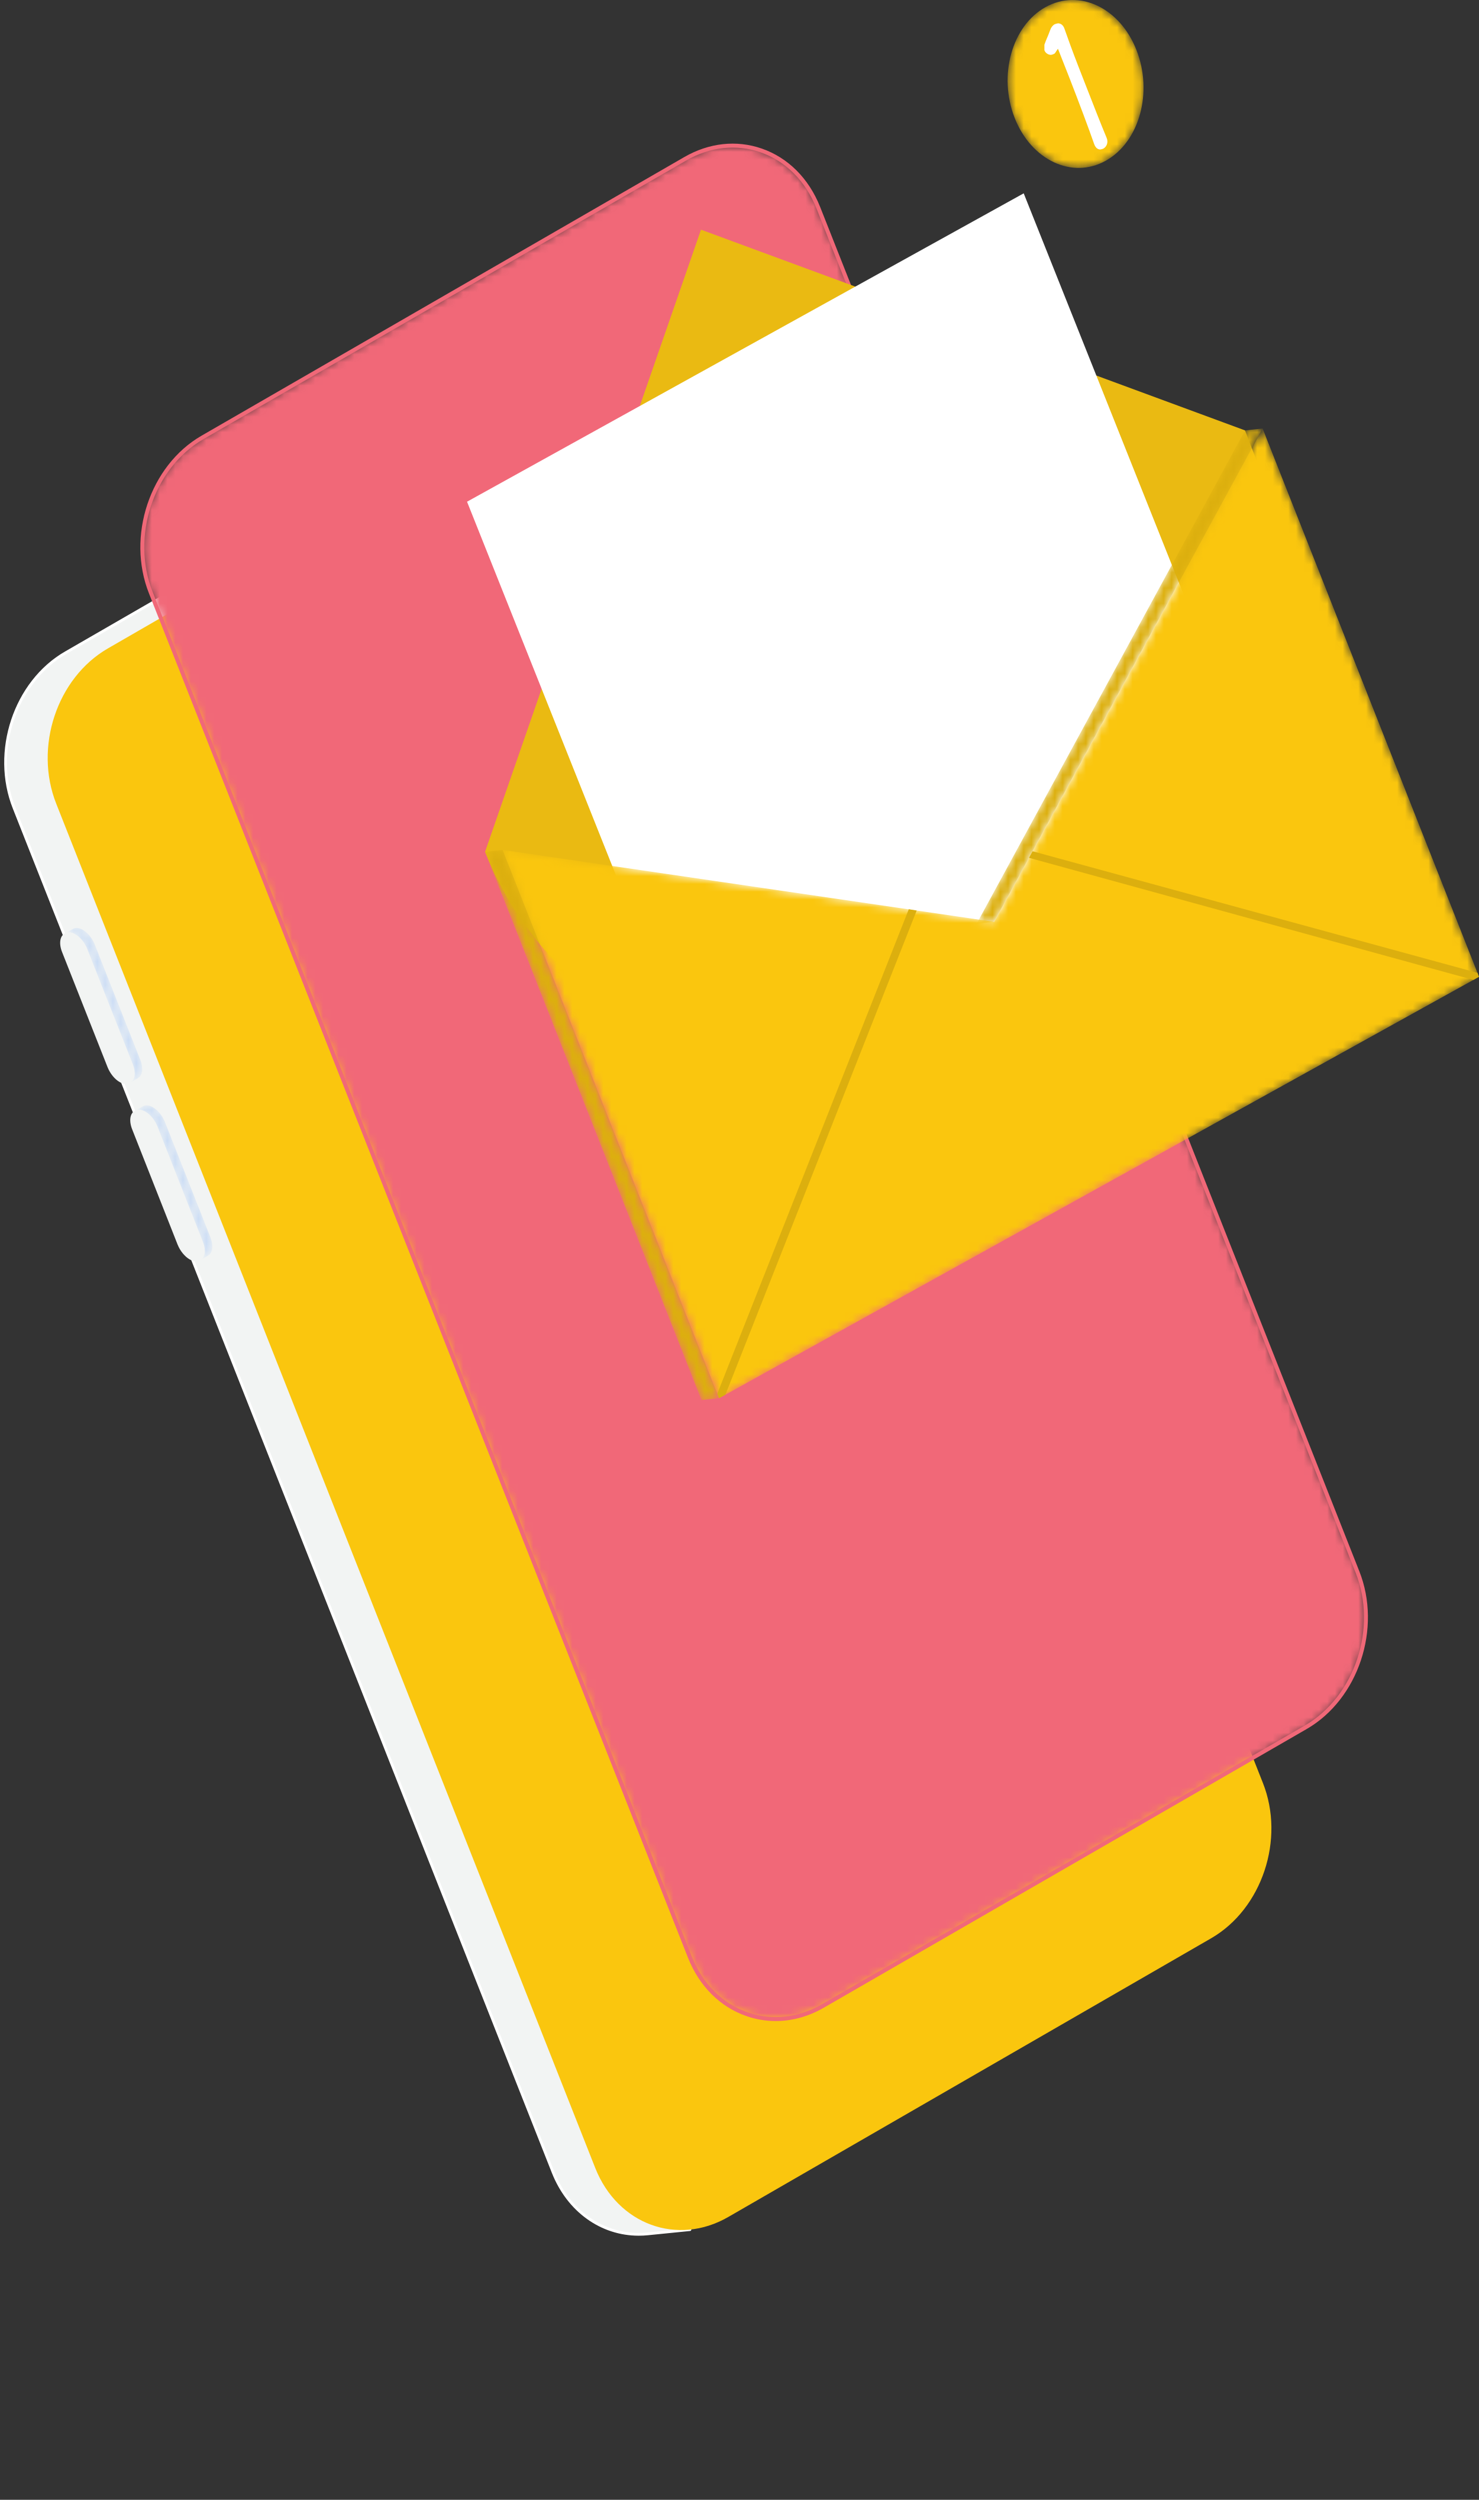 <?xml version="1.0" encoding="UTF-8"?> <svg xmlns="http://www.w3.org/2000/svg" width="190" height="321" viewBox="0 0 190 321" fill="none"><rect x="0" y="0" width="190" height="321" fill="#333333" stroke="none"/> <path d="M80.833 45.853L75.417 46.397C73.759 46.563 72.079 47.098 70.464 48.03L8.441 83.814C1.896 87.592 -1.073 96.508 1.815 103.764L71.064 278.964C73.236 284.424 78.133 287.36 83.217 286.849L88.634 286.304L80.833 45.853Z" fill="#F2F4F3"></path> <path d="M80.663 46.048L75.435 46.575C73.753 46.743 72.111 47.285 70.554 48.183L8.53 83.967C2.072 87.696 -0.866 96.547 1.98 103.699L71.228 278.899C73.316 284.142 78.016 287.198 83.2 286.673L88.451 286.144L80.663 46.048ZM82.056 287.086C77.185 287.086 72.887 284.025 70.899 279.029L1.65 103.83C-1.259 96.522 1.747 87.473 8.353 83.66L70.376 47.876C71.977 46.952 73.668 46.395 75.399 46.221L80.816 45.676C80.867 45.671 80.914 45.687 80.951 45.719C80.988 45.752 81.01 45.797 81.011 45.846L88.811 286.298C88.814 286.392 88.744 286.472 88.652 286.481L83.236 287.026C82.84 287.066 82.445 287.086 82.056 287.086Z" fill="white"></path> <path d="M13.857 83.266L75.88 47.482C82.441 43.695 90.079 46.487 92.967 53.742L162.233 228.934C165.112 236.17 162.134 245.115 155.59 248.894L93.566 284.678C87.022 288.456 79.36 285.653 76.48 278.417L7.231 103.217C4.342 95.96 7.313 87.044 13.857 83.266Z" fill="#FAC60E"></path> <path d="M56.362 64.71C56.149 64.184 55.64 63.952 55.215 64.198L41.144 72.322C40.728 72.562 40.565 73.182 40.778 73.708C40.991 74.234 41.501 74.466 41.917 74.225L55.986 66.102C56.412 65.856 56.575 65.236 56.362 64.71Z" fill="white"></path> <path d="M38.41 75.375C38.065 74.525 37.252 74.156 36.579 74.543C35.917 74.926 35.655 75.916 35.999 76.768C36.338 77.604 37.153 77.973 37.815 77.592C38.486 77.203 38.749 76.213 38.41 75.375Z" fill="white"></path> <mask id="mask0_437_4972" style="mask-type:luminance" maskUnits="userSpaceOnUse" x="17" y="141" width="11" height="21"> <path d="M27.021 158.864L21.194 144.089C21.175 144.042 21.156 143.996 21.136 143.952C20.953 143.539 20.71 143.164 20.436 142.852C20.189 142.569 19.915 142.339 19.639 142.18C19.328 142 19.015 141.911 18.728 141.938C18.594 141.953 18.475 141.993 18.369 142.054L17.404 142.615C17.51 142.554 17.63 142.515 17.762 142.499C18.05 142.471 18.363 142.561 18.674 142.74C18.95 142.899 19.224 143.131 19.471 143.413C19.745 143.724 19.988 144.1 20.171 144.512C20.191 144.557 20.21 144.603 20.229 144.649L26.056 159.424C26.486 160.497 26.355 161.448 25.796 161.773L26.761 161.212C27.32 160.888 27.451 159.936 27.021 158.864Z" fill="white"></path> </mask> <g mask="url(#mask0_437_4972)"> <path d="M27.021 158.864L21.194 144.089C21.175 144.042 21.156 143.996 21.136 143.952C20.953 143.539 20.71 143.164 20.436 142.852C20.189 142.569 19.915 142.339 19.639 142.18C19.328 142 19.015 141.911 18.728 141.938C18.594 141.953 18.475 141.993 18.369 142.054L17.404 142.615C17.51 142.554 17.63 142.515 17.762 142.499C18.05 142.471 18.363 142.561 18.674 142.74C18.95 142.899 19.224 143.131 19.471 143.413C19.745 143.724 19.988 144.1 20.171 144.512C20.191 144.557 20.21 144.603 20.229 144.649L26.056 159.424C26.486 160.497 26.355 161.448 25.796 161.773L26.761 161.212C27.32 160.888 27.451 159.936 27.021 158.864Z" fill="#CADCF5"></path> </g> <path d="M25.904 159.501L20.076 144.726C19.736 143.878 19.137 143.172 18.523 142.817C18.212 142.637 17.898 142.548 17.611 142.575C16.758 142.675 16.475 143.762 16.986 145.038L22.814 159.814C23.154 160.661 23.754 161.367 24.368 161.722C24.679 161.902 24.993 161.991 25.279 161.964C26.133 161.882 26.416 160.777 25.904 159.501Z" fill="#F2F4F3"></path> <mask id="mask1_437_4972" style="mask-type:luminance" maskUnits="userSpaceOnUse" x="8" y="119" width="11" height="20"> <path d="M18.021 136.085L12.178 121.301C12.157 121.246 12.134 121.192 12.11 121.138C11.933 120.736 11.695 120.37 11.427 120.066C11.183 119.786 10.912 119.558 10.638 119.4C10.328 119.221 10.014 119.132 9.727 119.159C9.595 119.175 9.477 119.214 9.372 119.275L8.407 119.835C8.512 119.775 8.629 119.736 8.762 119.719C9.049 119.692 9.363 119.781 9.673 119.961C9.947 120.119 10.218 120.347 10.462 120.626C10.73 120.931 10.968 121.296 11.145 121.698C11.168 121.752 11.192 121.807 11.213 121.862L17.056 136.645C17.485 137.715 17.345 138.659 16.785 138.984L17.75 138.423C18.31 138.098 18.45 137.155 18.021 136.085Z" fill="white"></path> </mask> <g mask="url(#mask1_437_4972)"> <path d="M18.021 136.085L12.178 121.301C12.157 121.246 12.134 121.192 12.11 121.138C11.933 120.736 11.695 120.37 11.427 120.066C11.183 119.786 10.912 119.558 10.638 119.4C10.328 119.221 10.014 119.132 9.727 119.159C9.595 119.175 9.477 119.214 9.372 119.275L8.407 119.835C8.512 119.775 8.629 119.736 8.762 119.719C9.049 119.692 9.363 119.781 9.673 119.961C9.947 120.119 10.218 120.347 10.462 120.626C10.73 120.931 10.968 121.296 11.145 121.698C11.168 121.752 11.192 121.807 11.213 121.862L17.056 136.645C17.485 137.715 17.345 138.659 16.785 138.984L17.75 138.423C18.31 138.098 18.45 137.155 18.021 136.085Z" fill="#CADCF5"></path> </g> <path d="M16.906 136.719L11.063 121.935C10.733 121.093 10.136 120.389 9.524 120.035C9.213 119.855 8.899 119.766 8.612 119.793C7.759 119.892 7.477 120.997 7.973 122.247L13.816 137.031C14.155 137.879 14.749 138.589 15.36 138.941C15.667 139.12 15.98 139.206 16.267 139.173C17.12 139.09 17.418 137.994 16.906 136.719Z" fill="#F2F4F3"></path> <mask id="mask2_437_4972" style="mask-type:luminance" maskUnits="userSpaceOnUse" x="18" y="18" width="158" height="242"> <path d="M26.006 56.172L88.029 20.388C94.59 16.601 102.227 19.393 105.116 26.649L174.382 201.84C177.262 209.076 174.283 218.022 167.739 221.8L105.715 257.584C99.171 261.362 91.509 258.559 88.629 251.324L19.38 76.123C16.492 68.866 19.462 59.95 26.006 56.172Z" fill="white"></path> </mask> <g mask="url(#mask2_437_4972)"> <path d="M26.006 56.172L88.029 20.388C94.59 16.601 102.227 19.393 105.116 26.649L174.382 201.84C177.262 209.076 174.283 218.022 167.739 221.8L105.715 257.584C99.171 261.362 91.509 258.559 88.629 251.324L19.38 76.123C16.492 68.866 19.462 59.95 26.006 56.172Z" fill="#F16878"></path> </g> <path d="M26.133 56.392C19.707 60.103 16.783 68.913 19.616 76.031L88.865 251.232C90.26 254.733 92.815 257.283 96.061 258.409C99.167 259.488 102.553 259.119 105.589 257.365L167.612 221.581C174.048 217.866 176.98 209.052 174.147 201.936L104.881 26.743C103.483 23.233 100.93 20.681 97.692 19.555C94.59 18.477 91.202 18.852 88.157 20.61L26.133 56.392ZM99.647 259.523C98.38 259.523 97.117 259.313 95.895 258.888C92.507 257.712 89.843 255.059 88.393 251.418L19.145 76.217C16.223 68.875 19.244 59.785 25.88 55.954L87.903 20.17C91.077 18.337 94.612 17.949 97.858 19.076C101.238 20.249 103.899 22.907 105.353 26.556L174.619 201.748C177.54 209.089 174.512 218.184 167.866 222.022L105.843 257.804C103.869 258.944 101.751 259.523 99.647 259.523Z" fill="#F16878"></path> <path d="M159.943 55.267L90.055 29.493L62.313 109.379C70.817 130.912 94.916 142.178 116.661 134.23C141.7 125.079 162.69 112.58 174.038 92.111L159.943 55.267Z" fill="#EABA12"></path> <path d="M169.703 120.589L98.191 160.188L59.998 64.424L131.51 24.826L169.703 120.589Z" fill="white"></path> <mask id="mask3_437_4972" style="mask-type:luminance" maskUnits="userSpaceOnUse" x="125" y="55" width="38" height="64"> <path d="M127.717 118.376L125.461 118.625L159.945 55.271L162.201 55.023L127.717 118.376Z" fill="white"></path> </mask> <g mask="url(#mask3_437_4972)"> <path d="M127.717 118.376L125.461 118.625L159.945 55.271L162.201 55.023L127.717 118.376Z" fill="#DCAF0E"></path> </g> <mask id="mask4_437_4972" style="mask-type:luminance" maskUnits="userSpaceOnUse" x="62" y="109" width="31" height="71"> <path d="M92.376 179.54L90.119 179.789L62.316 109.381L64.573 109.133L92.376 179.54Z" fill="white"></path> </mask> <g mask="url(#mask4_437_4972)"> <path d="M92.376 179.54L90.119 179.789L62.316 109.381L64.573 109.133L92.376 179.54Z" fill="#DCAF0E"></path> </g> <mask id="mask5_437_4972" style="mask-type:luminance" maskUnits="userSpaceOnUse" x="64" y="55" width="127" height="125"> <path d="M162.2 55.021L190.002 125.429C187.116 127.028 95.258 177.947 92.372 179.547L64.569 109.139L127.716 118.375L162.2 55.021Z" fill="white"></path> </mask> <g mask="url(#mask5_437_4972)"> <path d="M162.2 55.021L190.002 125.429C187.116 127.028 95.258 177.947 92.372 179.547L64.569 109.139L127.716 118.375L162.2 55.021Z" fill="#FAC60E"></path> </g> <mask id="mask6_437_4972" style="mask-type:luminance" maskUnits="userSpaceOnUse" x="129" y="0" width="18" height="22"> <path d="M134.314 0.915C138.655 -1.491 143.875 1.002 146.002 6.442C148.13 11.883 146.372 18.245 142.031 20.651C137.714 23.044 132.469 20.563 130.342 15.124C128.214 9.684 129.997 3.308 134.314 0.915Z" fill="white"></path> </mask> <g mask="url(#mask6_437_4972)"> <path d="M134.314 0.915C138.655 -1.491 143.875 1.002 146.002 6.442C148.13 11.883 146.372 18.245 142.031 20.651C137.714 23.044 132.469 20.563 130.342 15.124C128.214 9.684 129.997 3.308 134.314 0.915Z" fill="#FAC60E"></path> </g> <path d="M142.157 17.687C141.429 15.952 140.404 13.318 139.404 10.759L138.574 8.632C137.77 6.573 137.106 4.722 136.737 3.665C136.591 3.247 136.287 2.996 135.919 2.996C135.856 2.996 135.551 3.079 135.494 3.111C135.235 3.256 135.025 3.522 134.916 3.851C134.71 4.407 134.664 4.51 134.361 5.226L134.169 5.738V6.454C134.304 6.807 134.642 7.043 135.006 7.043C135.13 7.043 135.454 6.93 135.529 6.827L135.907 6.253C136.355 7.379 136.88 8.724 137.41 10.067C138.585 13.084 139.885 16.551 140.576 18.536C140.786 19.081 141.113 19.195 141.35 19.195C141.414 19.195 141.673 19.122 141.729 19.092C142.146 18.863 142.427 18.305 142.157 17.687Z" fill="white"></path> <path d="M116.747 116.753L92.145 178.977L92.371 179.547C92.487 179.482 92.797 179.31 93.191 179.091L117.762 116.919L116.747 116.753Z" fill="#DCAF0E"></path> <path d="M189.802 124.921L132.648 109.31L132.189 110.152L189.278 125.828C189.623 125.636 189.891 125.488 189.999 125.428C189.999 125.424 189.802 124.921 189.802 124.921Z" fill="#DCAF0E"></path> </svg> 